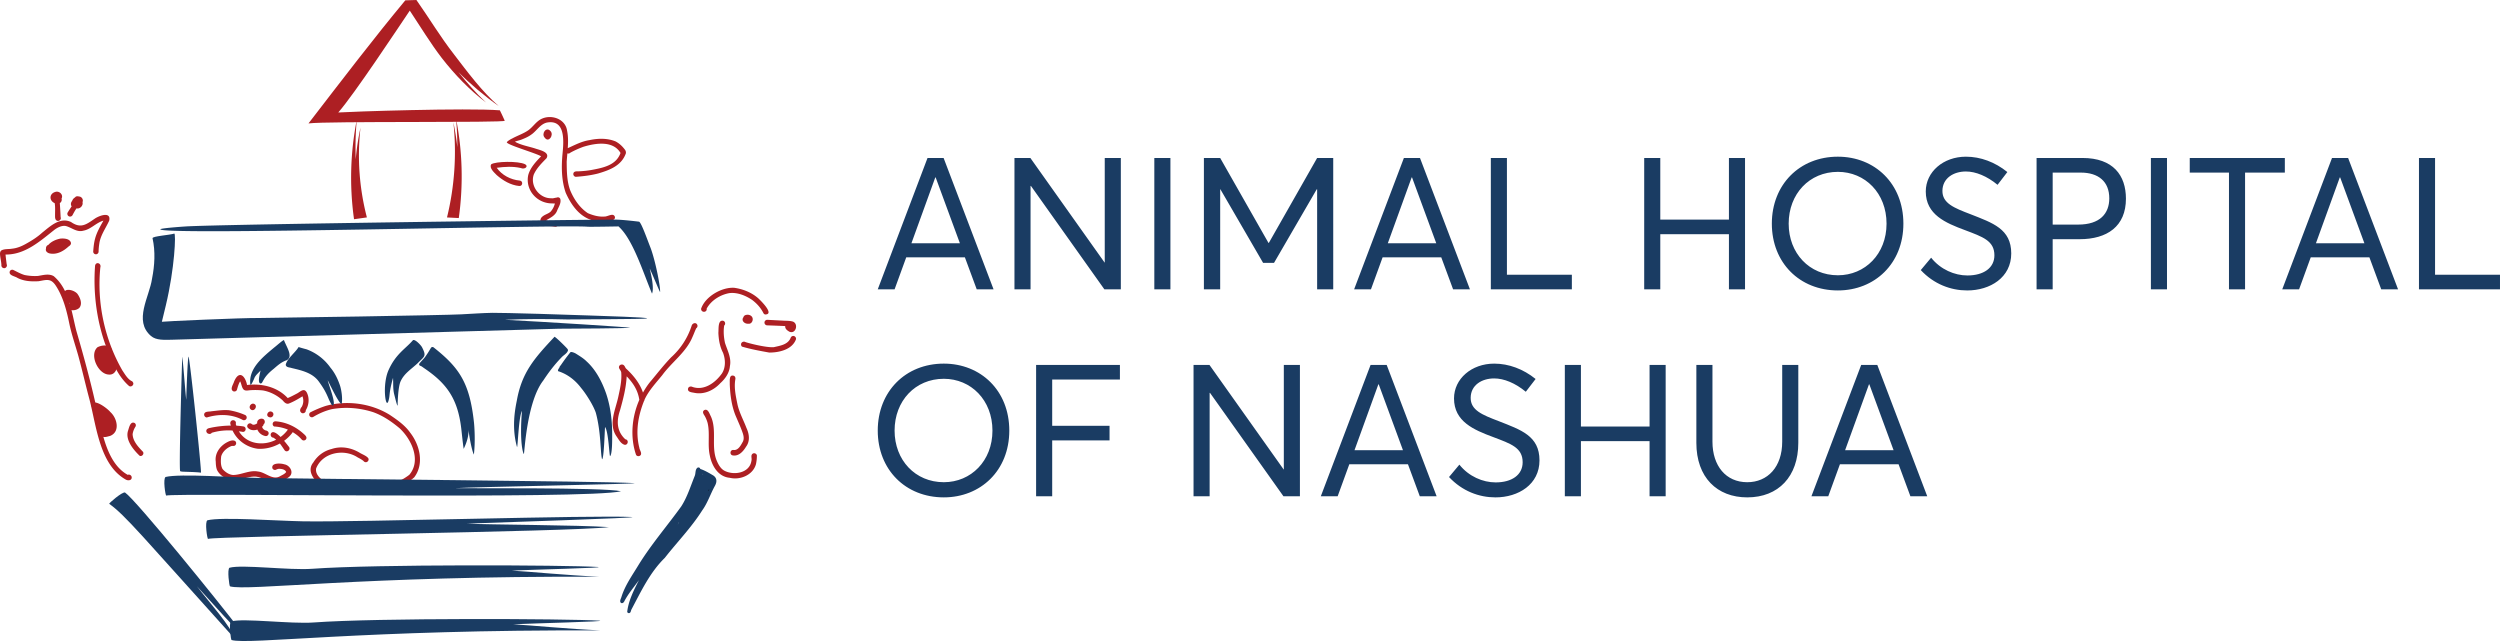 <svg xmlns="http://www.w3.org/2000/svg" xmlns:xlink="http://www.w3.org/1999/xlink" id="Layer_1" x="0" y="0" version="1.1" viewBox="0 0 383.728 98.391" xml:space="preserve"><style>.st0{fill:#ad1f23}.st1{fill:#1a3c63}</style><g><path d="M19.762 59.207c-1.877-1.672-2.736-4.167-3.634-6.447-1.332-3.83-1.833-7.924-1.537-11.962.119-.703 1.02-.41.807.266-.546 5.442.672 11.072 3.387 15.799.39.573.757 1.247 1.363 1.601.112.033.2.11.252.207.264.386-.296.863-.638.536zM19.313 73.617c-4.03-2.276-4.513-8.22-5.576-12.29-.595-2.211-1.096-4.44-1.699-6.648-.47-1.686-1.07-3.403-1.42-5.107-.409-1.994-.948-4.051-2.075-5.756-.774-1.151-1.437-.848-2.613-.651-1.105.067-2.258.009-3.256-.514-.403-.275-1.392-.359-1.165-1.023a.417.417 0 01.553-.183c.556.274 1.105.582 1.701.764a7.837 7.837 0 002.055.147c.791-.121 1.691-.404 2.433.036 2.41 2.053 2.719 5.511 3.472 8.403 1.057 3.623 2.058 7.292 2.897 10.964.93 3.611 1.449 9.162 4.987 11.127.249-.119.561.064.603.334.065.53-.537.596-.897.397zM.614 41.162a.43.43 0 01-.397-.504C.182 40.083.03 39.551 0 38.979c-.005-.203.045-.415.218-.542.467-.265 1.152-.17 1.638-.268.733-.07 1.445-.363 2.07-.712.903-.5 1.777-1.041 2.542-1.737 1.237-.99 2.747-2.445 4.438-1.64 1.515 1.052 2.342.369 3.666-.534.651-.441 2.503-1.135 2.19.322-.535 1.175-1.372 2.284-1.529 3.592a8.697 8.697 0 00-.1 1.139.42.42 0 01-.392.434.418.418 0 01-.433-.446c.049-.653.112-1.319.285-1.952.262-.996.786-1.877 1.281-2.769-1.141.327-1.911 1.334-3.095 1.546-1.013.281-1.797-.507-2.713-.727-.604-.095-1.24.245-1.69.573-2.22 1.75-4.526 3.849-7.527 3.811.049.525.116 1.007.174 1.487.143.279-.105.638-.409.606zM10.561 33.197c-.196-.104-.292-.372-.176-.571.191-.326.408-.637.611-.954-.179-.251-.128-.604.074-.825a.985.985 0 01.454-.549c.167-.248.468-.161.714-.121.364.081.585.504.427.845.142.531-.389 1.089-.929.964-.244.36-.408.664-.604 1.035a.43.43 0 01-.571.176z" class="st0"/><path d="M8.766 33.884c-.292-.104-.321-.455-.314-.718-.011-.67.052-1.349-.056-1.982-.881-.386-.852-1.453.088-1.723.605-.205 1.282.41.966 1.018a.592.592 0 01-.267.688c.041.72.096 1.44.121 2.161.148.322-.212.691-.538.556zM7.609 38.896c-.324-.073-.678-.347-.548-.717a.557.557 0 01.081-.37.422.422 0 01.266-.207c.447-.531 1.208-.859 1.889-.982.546-.045 1.465.015 1.596.675.02.25-.18.418-.371.54-.785.724-1.811 1.298-2.913 1.061zM10.778 47.561c-.419-.124-.558-.777-.071-.905-.117-.329-.526-.582-.409-.963-1.232-1.536.815-1.44 1.567-.613.428.578.838 1.552.306 2.179-.354.331-.935.44-1.393.302zM16.717 57.492c-1.659-.038-3.053-3.04-1.753-4.193.563-.286 1.445-.438 1.948.03.284.166.367.587.06.776.422.412.819.906.939 1.5.234.822-.194 1.979-1.194 1.887zM15.667 66.995c-.451-.268-.182-.836-.286-1.254a12.89 12.89 0 01-.662-1.635c-.083-.278-.186-.639.028-.881l-.086-.1a.518.518 0 01-.13-.37c-.373.031-.565-.415-.432-.73.431-.85 2.461.734 2.834 1.216 1.051.927 1.56 3.042-.043 3.673-.391.088-.839.282-1.223.081zM21.442 69.963c-.948-.899-2.239-2.435-1.794-3.833.159-.452.333-1.512 1.01-1.207a.42.42 0 01.131.575 2.805 2.805 0 00-.433 1.142c.034 1.084.876 1.969 1.58 2.697.236.319-.133.781-.494.626zM46.217 63.315c-.286-.262-.113-.623.098-.87a1.919 1.919 0 00.111-1.616c-.642.406-1.303.794-2.01 1.079-.436.204-.765-.134-1.018-.441-.833-.778-1.912-1.336-3.02-1.534a11.057 11.057 0 00-2.024-.035c-.342.033-.766.147-1.015-.168-.262-.345-.282-.854-.482-1.202-.243.403-.362.847-.483 1.286-.065.222-.335.329-.543.254-.608-.297-.016-1.068.106-1.519.758-1.773 1.694-.885 1.986.544 2.271-.274 4.656.299 6.24 2.004.451-.185.931-.435 1.35-.661.356-.161.648-.485 1.037-.557.337-.027.518.289.624.556.338.817.217 1.792-.242 2.537.048.382-.466.621-.725.335.003-.001.01.008.01.008z" class="st0"/><g><path d="M37.25 64.454c.199.11.464.024.57-.179a.425.425 0 00-.18-.569 10.47 10.47 0 00-2.497-.741c-.899-.08-1.788.068-2.682.161-.299.076-.84-.006-1.053.275-.189.274.007.658.334.678 1.81-.551 3.785-.548 5.508.375zM38.991 61.986c-.436-.167-.877.432-.564.793.525.605 1.26-.492.564-.793zM41.387 64.049c.47.128.808-.521.392-.807-.592-.385-1.154.639-.392.807z" class="st0"/><path d="M46.489 66.486c-1.139-1.005-2.547-1.673-4.068-1.807-.199-.031-.414.003-.518.201a.426.426 0 00.18.584 6.296 6.296 0 012.105.478c-.003.004-.007.005-.01.01a4.898 4.898 0 01-1.116 1.119c-.515-.516-1.05-.904-1.358-.67-.308.237-.138.765.244.772.161.09.301.202.438.318-1.99 1.023-4.532.688-5.721-1.293.179.029.358.046.538.084.542.111.713-.707.176-.826a10.455 10.455 0 00-1.102-.12c-.029-.087-.065-.165-.09-.256.198-.719-.899-.802-.838-.06.018.104.056.201.082.302a16.293 16.293 0 00-2.996.316c-.237.071-.53.066-.694.277-.185.253-.008.622.293.667a.413.413 0 00.479-.157 9.027 9.027 0 013.186-.341c.699 1.523 2.211 2.604 3.903 2.802 1.165.061 2.335-.24 3.353-.81.261.33.492.689.73 1.035.34.434.998-.085.665-.523-.132-.169-.414-.538-.746-.928a6.023 6.023 0 001.261-1.224c.027-.038.037-.075.05-.112.5.3.973.654 1.379 1.124a.424.424 0 00.629.034c.348-.386-.163-.75-.434-.996z" class="st0"/><path d="M38.119 65.736c-.006-.004-.007-.01-.013-.014-.011-.011-.026-.015-.037-.027.017.014.034.03.05.041z" class="st0"/><path d="M39.5 65.933a1.685 1.685 0 001.266 1c.226.035.443-.152.467-.376.034-.285-.211-.456-.466-.491-.253-.086-.516-.308-.527-.592a.471.471 0 00.223-.35c.303-.226.213-.761-.168-.842-.407-.108-.903.237-.812.681-.237.188-.614.347-.864.104-.448-.327-.932.317-.513.655.357.349.943.374 1.394.211zM43.634 71.267c-.52-.171-2.029-.27-1.825.607.088.207.343.321.552.225.142-.067.288-.13.446-.14.395.006.956.071 1.117.49-.218.314-.601.453-.935.642-1.141.681-2.236-.611-3.388-.717-1.311-.25-2.53.515-3.821.533-.631-.044-1.215-.451-1.623-.92-.314-.58-.279-1.284-.209-1.93.194-.723.854-1.303 1.549-1.581.193-.073.417.037.588-.111a.43.43 0 000-.674c-.361-.206-.828-.013-1.171.16-1.116.56-1.978 1.711-1.798 3.002.011.413.038.836.175 1.228.337.768 1.165 1.316 1.952 1.558 1.341.326 2.609-.535 3.948-.487.762.057 1.451.484 2.155.768 1.047.514 2.193-.063 3.029-.722.809-.645.13-1.794-.741-1.931zM62.975 66.432c-.813-1.161-1.996-1.977-3.158-2.758-2.867-1.778-6.596-2.274-9.839-1.366-.793.264-1.57.588-2.315.969-.2.106-.26.379-.149.568a.418.418 0 00.567.149c.888-.532 1.861-.961 2.887-1.197 2.112-.37 4.273-.193 6.335.474 1.507.547 2.797 1.434 4.032 2.464 1.841 1.707 3.355 4.951 1.491 7.143-3.027 2.317-7.799 2.821-11.431 1.788-1.094-.427-3.097-1.348-2.874-2.761.971-2.459 4.29-3.088 6.385-1.692.269.135.627.326.888.542a.44.44 0 00.353.191c.294.002.53-.329.387-.601-.247-.355-.848-.575-1.243-.801-1.32-.822-2.909-1.128-4.404-.623a4.546 4.546 0 00-2.792 2.059c-1.139 1.365.27 3.023 1.527 3.71 1.421.885 3.102 1.14 4.748 1.224 3.066.103 6.867-.529 9.209-2.646 1.558-2.048.871-4.934-.604-6.836z" class="st0"/><path d="M54.417 75.916l-.049-.004h-.002l.051.004z" class="st0"/></g><g><path d="M75.395 25.221c-.341.58.476 1.27.849 1.657.954.835 2.132 1.538 3.436 1.669.583.07.651-.81.066-.836-1.35-.121-2.728-.837-3.503-1.959 1.205-.164 2.463-.239 3.659.029.696.298 1.267-.284.688-.574-1.047-.524-4.569-.441-5.195.014z" class="st0"/><path d="M90.754 26.095c-.55.096-1.136.159-1.721.192-.364.04-1.01-.114-1.035.43-.003.219.187.432.414.422 1.141-.082 2.285-.225 3.395-.51 1.836-.539 3.594-1.218 4.26-3.096a.734.734 0 00-.151-.564c-.392-.519-.829-.94-1.422-1.259-1.281-.527-2.713-.484-4.046-.196-1.154.177-2.19.728-3.243 1.202-.024.001-.035.021-.057.026.062-.899.076-1.799-.106-2.694-.27-1.886-2.605-2.593-4.128-1.693-.706.429-1.157 1.166-1.831 1.645-.763.528-1.663.815-2.473 1.263-.186.077-.66.358-.801.543-.317.338 4.632 1.747 5.242 2.191-.799.831-1.658 1.737-1.97 2.874-.485 2.308 1.365 4.381 3.696 4.351.111.013.251.02.395.012-.12.467-.337.907-.672 1.269-.352.314-.834.407-1.193.702-.454.314-.526.968.03 1.212.593.236 1.254.285 1.883.383a.424.424 0 00.456-.436.423.423 0 00-.437-.399c-.479.007-.981.015-1.439-.142.681-.403 1.465-.742 1.735-1.555.237-.535.632-1.141.463-1.745-.125-.251-.363-.278-.551-.191-.261.02-.562.15-.811.097-1.838.061-3.322-1.911-2.697-3.659.442-.975 1.221-1.736 1.954-2.492.528-.958-1.102-1.255-1.724-1.478-.932-.307-2.281-.535-3.126-1.052.171-.094.76-.225.94-.296.535-.211 1.075-.434 1.542-.776.855-.569 1.384-1.637 2.439-1.867 2.801-.487 2.574 2.757 2.392 4.646-.201 2.034-.2 4.184.477 6.134 1.017 2.27 2.591 4.281 5.255 4.425.503.013 2.518.068 2.283-.757-.269-.641-1.079.01-1.614-.016-.863.063-1.725-.177-2.528-.521-1.248-.83-2.116-2.107-2.698-3.482-.53-1.396-.531-2.931-.551-4.414.029-.428.069-.856.108-1.285.007.003.009.01.017.013a.454.454 0 00.446-.121 14.226 14.226 0 012.004-.903c1.819-.554 4.533-1 5.689.952-.674 1.89-2.651 2.271-4.49 2.615z" class="st0"/><path d="M83.628 21.152c.602.827 1.432-.464.868-1.03-.661-.77-1.473.442-.868 1.03z" class="st0"/></g><g><path d="M106.871 50.376a.428.428 0 00.183-.43c-.135-.54-.781-.391-.899.072a11.122 11.122 0 01-3.134 4.823c-1.073 1.114-2.03 2.336-3.016 3.525-.506.573-.932 1.218-1.314 1.893-.479-1.423-1.459-2.633-2.562-3.656-.145-.116-.179-.316-.302-.456-.265-.387-.91-.16-.812.315.096.311.358.456.348.84.079 1.203-.206 2.438-.464 3.62-.415 1.947-1.53 4.12-.311 5.992.343.468.629 1.102 1.193 1.329.595.216.827-.737.2-.818-1.319-1.218-1.375-2.803-.819-4.422.481-1.727.935-3.428 1.029-5.238.851.878 1.545 1.868 1.835 3.085.034.135.074.325.104.518l.001.003c-1.157 2.641-1.423 5.725-.513 8.414.143.331.661.299.77-.038.084-.352-.212-.673-.255-1.022-.611-2.404-.199-4.886.721-7.177a.363.363 0 00.08-.209l.007-.019c.657-1.409 1.754-2.554 2.722-3.754 1.471-2.011 3.66-3.492 4.628-5.849.209-.45.357-.892.58-1.341zM112.037 56.19c.254-1.26-.39-2.402-.758-3.56-.177-.822-.271-1.795-.12-2.667.241-.196.165-.618-.132-.718-.88-.215-.701 1.294-.763 1.838.045 1.059.217 2.11.711 3.058.38.992.439 2.229-.154 3.167-1.009 1.432-2.761 2.734-4.594 2.06l.039.011c-.258-.117-.591-.033-.659.271-.1.546.588.566.962.645 1.507.307 2.983-.377 4.003-1.49.751-.669 1.386-1.574 1.465-2.615zM112.574 69.065c-.548-.043-.623.778-.074.841.897.141 1.575-.615 2-1.323.662-.87.507-1.976.07-2.908-.446-1.178-1.073-2.304-1.361-3.54-.261-1.288-.578-2.642-.332-3.957.027-.189-.043-.402-.223-.492-.79-.264-.62.802-.643 1.293.069 1.617.268 3.245.87 4.758.321.757.661 1.506.956 2.275.204.556.464 1.176.198 1.756-.304.546-.718 1.408-1.461 1.297z" class="st0"/><path d="M115.531 69.635c-.363.259-.079.706-.194 1.098-.274 1.861-2.617 2.268-4.085 1.55-.616-.3-.965-.937-1.227-1.542-.918-2.155.057-4.661-.906-6.817-.216-.381-.439-1.269-1.024-.97-.374.247-.092.637.087.912.19.351.312.644.429 1.05.385 1.632-.027 3.339.333 4.97.309 1.609 1.284 3.294 3.068 3.452 1.596.393 3.575-.428 4.024-2.098a6.26 6.26 0 00.14-1.332c-.05-.293-.412-.432-.645-.273zM121.877 51.582a.427.427 0 00-.523.288c-.424 1.026-1.587 1.188-2.573 1.416-1.158.11-4.137-.668-4.423-.809a.434.434 0 00-.353.003c-.299.109-.351.53-.108.724 1.35.398 2.787.661 4.184.912 1.515-.003 3.479-.441 4.085-2.01.078-.217-.079-.463-.289-.524zM117.339 49.505a.429.429 0 00.414.434c.925.03 1.847.066 2.772.111-.045.417.298.661.611.85.981.467 1.484-1.15.587-1.531-.505-.164-1.052-.116-1.577-.158-.791-.036-1.583-.082-2.372-.122a.43.43 0 00-.435.416zM115.526 48.883c-.07-.411-.504-.614-.888-.566-.211.017-.467.123-.513.353-.418.532.164 1.074.739 1.017.443.075.733-.408.662-.804zM108.47 47.364c.696-1.266 2.084-2.127 3.503-2.376 1.223-.135 2.458.371 3.463 1.041.714.538 1.32 1.196 1.733 2.01a.42.42 0 00.266.231c1.499.004-.613-2.074-1.023-2.459-1.019-.909-2.34-1.436-3.682-1.633-1.93-.145-4.505 1.348-5.118 3.217.001.638.942.607.858-.031z" class="st0"/></g><path d="M108.612 75.979a.318.318 0 01-.089-.042c-.354.013-.313-.411-.162-.61.08-.226.139-.445.28-.646.233-.379.755.06.426.357-.261.252.093 1.007-.455.941z"/><g><path d="M104.229 80.195a.485.485 0 00-.012-.023l-.115.199-.097.176.031-.05c.062-.102.127-.203.193-.302zm3.628-7.39c.022-.012.043-.024.066-.035l-.076-.035c.007.023.01.047.01.07zm.921 2.509l.087-.192-.154.122-.004.018a.5.5 0 01.071.052zm.54-2.429c.732.377.789 1.009.417 1.685-.69 1.244-1.115 2.623-1.96 3.786-1.658 2.623-3.832 4.837-5.735 7.273-2.272 2.218-3.618 5.101-5.09 7.869-.134.202-.096.56-.38.611-.127.019-.269-.064-.299-.193.192-1.714 1.031-3.36 1.807-4.878-.766 1.073-1.634 2.074-2.247 3.245-.096.256-.449.453-.611.13-.087-.254.078-.517.157-.755.545-1.795 1.679-3.36 2.631-4.941 1.953-3.164 4.388-5.979 6.556-8.984.924-1.431 1.423-3.084 2.06-4.652.196-.44.039-1.02.456-1.304.166-.08.376.015.407.203.596.185 1.288.582 1.831.905zM44.436 54.376c-.054-.612-.646-1.586-.843-2.159-.052-.139-1.168.874-1.507 1.124-1.699 1.435-3.982 3.197-3.659 5.696.129.191.583-.899.661-1.107.252-.454.57-.667.906-1.064-.051.317-.583 2.073.078 1.988.198-.086.243-.331.361-.492.386-.715.94-1.244 1.584-1.756.577-.5 1.119-.981 1.848-1.268.443-.117.646-.525.571-.962z" class="st1"/><path d="M52.169 59.125c-.337-.978-.779-1.9-1.449-2.696a7.77 7.77 0 00-3.671-2.815c-.34-.083-1.37-.371-1.21-.36-.426.776-1.809 1.821-1.98 2.731.049.431.585.386.899.503 1.528.362 3.204.727 4.18 2.08.73 1.014 1.071 1.596 1.549 2.756.066.137.397.888.561.92.699.009-.692-3.418-.743-3.856.159.249 1.761 3.726 2.142 3.599.169-.865-.063-2.256-.278-2.862zM64.777 53.3c-.159-.31-1.107-1.323-1.404-1.07-1.136 1.32-2.605 2.071-3.73 4.571-1.011 2.246-.443 6.196-.013 4.72.285-.979 0-1.002.696-3.524.054.805-.033 1.693.184 2.535.134.521.5 2.058.525 1.655-.005.084.023-2.695.447-3.638.566-1.261 1.647-1.868 2.66-2.833 1.03-1.047 1.349-1.023.635-2.416z" class="st1"/><path d="M72.752 64.861c-.66-6.178-2.311-8.468-6.216-11.553a.286.286 0 00-.39.084c-.052.092-.728 1.258-1.091 1.638-.129.162-.75.772-.727.889a.284.284 0 00.267.25c.17.095.327.215.486.328 3.441 2.323 5.175 4.647 5.718 9.281.068.578.265 2.525.373 3.116.682-1.388.785-2.451.723-2.952.127.933.467 3.057.839 3.835.244-1.979.088-4.254.018-4.916zM87.027 53.47c-.451-.49-1.759-1.772-1.93-1.781a.194.194 0 00-.015.036c-3.03 3.249-4.987 5.407-5.761 9.795-.285 1.408-.798 4.155.04 7.108.123-.037.248-4.701.757-5.55-.407 4.838.191 6.603.289 6.603.1 0 .407-7.961 2.971-11.262.827-1.255 1.73-2.451 2.784-3.533.309-.373.92-.634 1.021-1.125-.01-.119-.079-.203-.156-.291z" class="st1"/><path d="M93.964 66.848c.011-2.186-.232-4.403-.94-6.478-.632-1.799-1.569-3.614-3.002-4.913-.474-.475-1.06-.815-1.622-1.174-.123-.08-.681-.345-.848-.217a28.984 28.984 0 00-1.447 1.953c-.098.125-.242.28-.252.434-.008-.002-.435.519-.048.563 1.368.466 2.52 1.376 3.387 2.527.753.892 1.892 2.691 2.265 3.825.815 3.021.682 6.163.951 7.115.281.036.403-4.156.458-4.942.543.679.656 4.602.785 4.468.313-.327.316-2.24.313-3.161zM28.923 54.76c-.134.435-.318 5.791-.339 6.604-.118-.902-.567-6.924-.617-6.545-.12 3.798-.517 17.339-.307 17.511-.001.001.219.051.217.052.095.039 2.216.048 2.964.169.149.02-1.798-18.554-1.918-17.791zM99.875 38.093c-.476-1.187-1.46-4.025-1.799-4.069-.05-.004-2.599-.325-3.659-.314-.811-.056-60.662.705-65.957 1.051-.892.058-3.849.277-3.849.434 0 .958 61.815-.75 65.585-.395.451.036 4.56-.047 4.741-.047.022.004.075.074.098.095 2.16 2.007 3.721 7.098 5.045 10.221.39-.968-.256-3.399-.355-3.851.335.667 1.583 3.721 1.594 3.604.071-.753-.697-4.707-1.444-6.729z" class="st1"/><path d="M90.397 48.421c-1.904-.088-13.559-.438-14.835-.405-1.585.032-3.168.15-4.752.231-2.282.137-29.091.562-31.03.563-2.606-.033-14.868.523-14.935.579-.004-.034.415-1.699.611-2.521 1.362-5.703 1.578-11.101 1.292-11.013-.727.235-3.378.39-3.335.713.456 2.016.327 4.17-.073 6.193-.399 2.805-2.884 6.466-.167 8.81.807.696 2.078.583 3.094.578 2.047-.054 56.084-1.613 59.532-1.694 2.385 0 10.472-.061 10.913-.148.235-.064-13.419-.929-19.217-1.22 3.199-.148 6.361-.139 9.567-.054 1.385-.032 11.797-.026 12.247-.153.354-.197-6.801-.36-8.912-.459zM25.516 76.063c-.12.041-.535-2.63-.091-2.856 2.235-.538 10.571.087 14.656.16 8.442.151 51.365.47 57.216.78 1.908.131-24.664.588-27.431.781.398.064 22.899-.153 25.462.475-5.211 1.289-68.617.221-69.812.66zM31.932 82.713c-.12.041-.535-2.63-.091-2.856 2.235-.538 10.571.087 14.656.16 8.442.151 44.618-.973 50.469-.663 1.908.131-22.075.881-25.321 1.02 3.316.162 17.054.21 21.819.533-5.506.733-60.336 1.367-61.532 1.806zM35.305 90c-.104.041-.463-2.63-.079-2.856 1.935-.538 9.158.419 12.685.16 9.739-.717 38.778-.59 43.842-.28 1.651.131-10.41.419-13.22.558 2.87.162 8.324.711 13.467.942-36.664-.15-54.054 2.24-56.695 1.476zM16.765 77.33c-.099-.053 2.005-1.88 2.427-1.734 1.665 1.124 14.604 17.057 17.659 21.108.546 1.458-4.696-4.672-6.627-6.719 1.741 2.287 5.515 6.497 5.648 7.875-14.169-15.719-16.614-18.737-19.107-20.53z" class="st1"/><path d="M35.544 98.24c-.104.041-.463-2.63-.079-2.856 1.935-.538 9.158.419 12.685.16 9.739-.717 38.778-.59 43.842-.28 1.651.131-10.41.419-13.22.558 2.87.162 8.324.711 13.467.942-36.664-.15-54.053 2.241-56.695 1.476z" class="st1"/></g><path d="M56.314 33.37a37.87 37.87 0 01-.98-13.778 38.07 38.07 0 00-.732 4.874c-.069-2.049-.036-4.106.175-6.158a45.92 45.92 0 00-.436 15.342l1.973-.28zM69.983 18.128c.154 1.492.21 2.986.215 4.479a42.513 42.513 0 00-.607-3.836 42.5 42.5 0 01-.981 14.606l1.809.092c.72-5.131.563-10.34-.436-15.341z" class="st0"/><path d="M76.724 16.933c-4.963-.402-23.068.203-24.801.331 2.485-2.841 9.085-12.84 10.974-15.634 1.584 2.38 3.159 4.991 4.918 7.278 1.975 2.539 4.233 4.881 6.786 6.827-1.539-1.452-2.939-3.027-4.241-4.678 1.686 1.731 4.204 3.854 6.185 5.214-2.521-2.156-4.825-5.267-6.836-7.893C67.512 5.547 65.991 2.954 63.916 0L62.21.051c-4.907 5.908-9.6 12.069-14.861 18.894 2.776-.376 30.31-.074 30.125-.414-.205-.499-.75-1.598-.75-1.598z" class="st0"/></g><g><g><path d="M144.836 24.248l7.667 20.162h-2.584l-1.817-4.913H139.1l-1.789 4.913h-2.584l7.639-20.162h2.47zm-1.221 2.982h-.057l-3.663 10.11h7.44l-3.72-10.11zM158.153 24.248l11.387 16.044h.028V24.248h2.471V44.41h-2.527l-11.274-15.874h-.057V44.41h-2.47V24.248h2.442zM179.649 24.248V44.41h-2.471V24.248h2.471zM187.287 24.248l7.412 13.035h.057l7.412-13.035h2.471V44.41h-2.471V29.047h-.057l-6.56 11.302h-1.675l-6.56-11.302h-.029V44.41h-2.499V24.248h2.499zM217.955 24.248l7.667 20.162h-2.584l-1.817-4.913h-9.002l-1.789 4.913h-2.584l7.639-20.162h2.47zm-1.221 2.982h-.057l-3.663 10.11h7.44l-3.72-10.11zM231.3 24.248v17.919h9.967v2.244H228.83V24.248h2.47zM254.84 24.248v9.456h10.536v-9.456h2.471V44.41h-2.471v-8.463H254.84v8.463h-2.47V24.248h2.47zM271.962 34.329c0-5.992 4.259-10.28 10.138-10.28 5.651 0 10.053 4.118 10.053 10.28 0 6.134-4.402 10.251-10.053 10.251-5.878.001-10.138-4.259-10.138-10.251zm17.606 0c0-4.686-3.294-7.951-7.468-7.951-4.373 0-7.554 3.379-7.554 7.951 0 4.543 3.18 7.923 7.554 7.923 4.174 0 7.468-3.265 7.468-7.923zM294.821 41.457l1.59-1.902c1.448 1.817 3.607 2.726 5.566 2.726 2.471 0 4.146-1.136 4.146-3.095 0-2.244-1.817-2.839-4.515-3.862-2.982-1.107-6.02-2.385-6.02-5.935 0-3.01 2.698-5.339 6.162-5.339 2.243 0 4.458.824 6.361 2.357l-1.505 1.96c-1.618-1.335-3.351-2.045-4.856-2.045-1.903 0-3.578 1.022-3.606 2.953-.029 1.931 1.789 2.641 4.316 3.607 3.379 1.335 6.248 2.243 6.248 6.02 0 3.692-3.238 5.679-6.759 5.679-2.528 0-5.112-.965-7.128-3.124zM319.639 24.248c4.714 0 6.673 2.669 6.673 6.247 0 4.26-2.896 6.219-7.099 6.219h-4.146v7.696h-2.471V24.248h7.043zm4.118 6.191c0-2.584-1.676-3.947-4.373-3.947h-4.316v7.98h3.919c3.35 0 4.77-1.704 4.77-4.033zM332.615 24.248V44.41h-2.471V24.248h2.471zM336.107 26.492v-2.244h14.596v2.244h-6.105V44.41h-2.47V26.492h-6.021zM360.415 24.248l7.667 20.162h-2.584l-1.817-4.913h-9.002l-1.789 4.913h-2.585l7.639-20.162h2.471zm-1.221 2.982h-.057l-3.663 10.11h7.441l-3.721-10.11zM373.76 24.248v17.919h9.967v2.244H371.29V24.248h2.47z" class="st1"/></g><g><path d="M134.727 66.092c0-5.992 4.259-10.28 10.138-10.28 5.651 0 10.053 4.118 10.053 10.28 0 6.134-4.402 10.251-10.053 10.251-5.879.001-10.138-4.259-10.138-10.251zm17.606 0c0-4.686-3.294-7.951-7.468-7.951-4.373 0-7.554 3.379-7.554 7.951 0 4.543 3.18 7.923 7.554 7.923 4.174 0 7.468-3.265 7.468-7.923zM171.897 56.011v2.244h-10.394v7.099h8.803v2.243h-8.803v8.576h-2.47V56.011h12.864zM185.64 56.011l11.387 16.044h.028V56.011h2.471v20.162h-2.527l-11.274-15.874h-.057v15.874h-2.47V56.011h2.442zM212.843 56.011l7.667 20.162h-2.584l-1.817-4.913h-9.002l-1.789 4.913h-2.584l7.639-20.162h2.47zm-1.221 2.982h-.057l-3.663 10.11h7.44l-3.72-10.11zM222.412 73.22l1.59-1.902c1.448 1.817 3.606 2.726 5.566 2.726 2.471 0 4.146-1.136 4.146-3.095 0-2.244-1.817-2.839-4.515-3.862-2.982-1.107-6.02-2.385-6.02-5.935 0-3.01 2.698-5.339 6.162-5.339 2.243 0 4.458.824 6.361 2.357l-1.505 1.96c-1.619-1.335-3.351-2.045-4.856-2.045-1.903 0-3.578 1.022-3.606 2.953-.028 1.931 1.789 2.641 4.316 3.607 3.379 1.335 6.247 2.243 6.247 6.02 0 3.692-3.237 5.679-6.759 5.679-2.527 0-5.111-.966-7.127-3.124zM242.658 56.011v9.456h10.536v-9.456h2.471v20.162h-2.471V67.71h-10.536v8.463h-2.47V56.011h2.47zM260.376 67.966V56.011h2.471v11.785c0 3.72 2.073 6.219 5.339 6.219 3.124 0 5.367-2.328 5.367-6.219V56.011h2.471v11.955c0 5.168-3.039 8.377-7.838 8.377-4.629.001-7.81-3.066-7.81-8.377zM288.148 56.011l7.667 20.162h-2.584l-1.817-4.913h-9.002l-1.789 4.913h-2.584l7.639-20.162h2.47zm-1.221 2.982h-.057l-3.663 10.11h7.441l-3.721-10.11z" class="st1"/></g></g></svg>